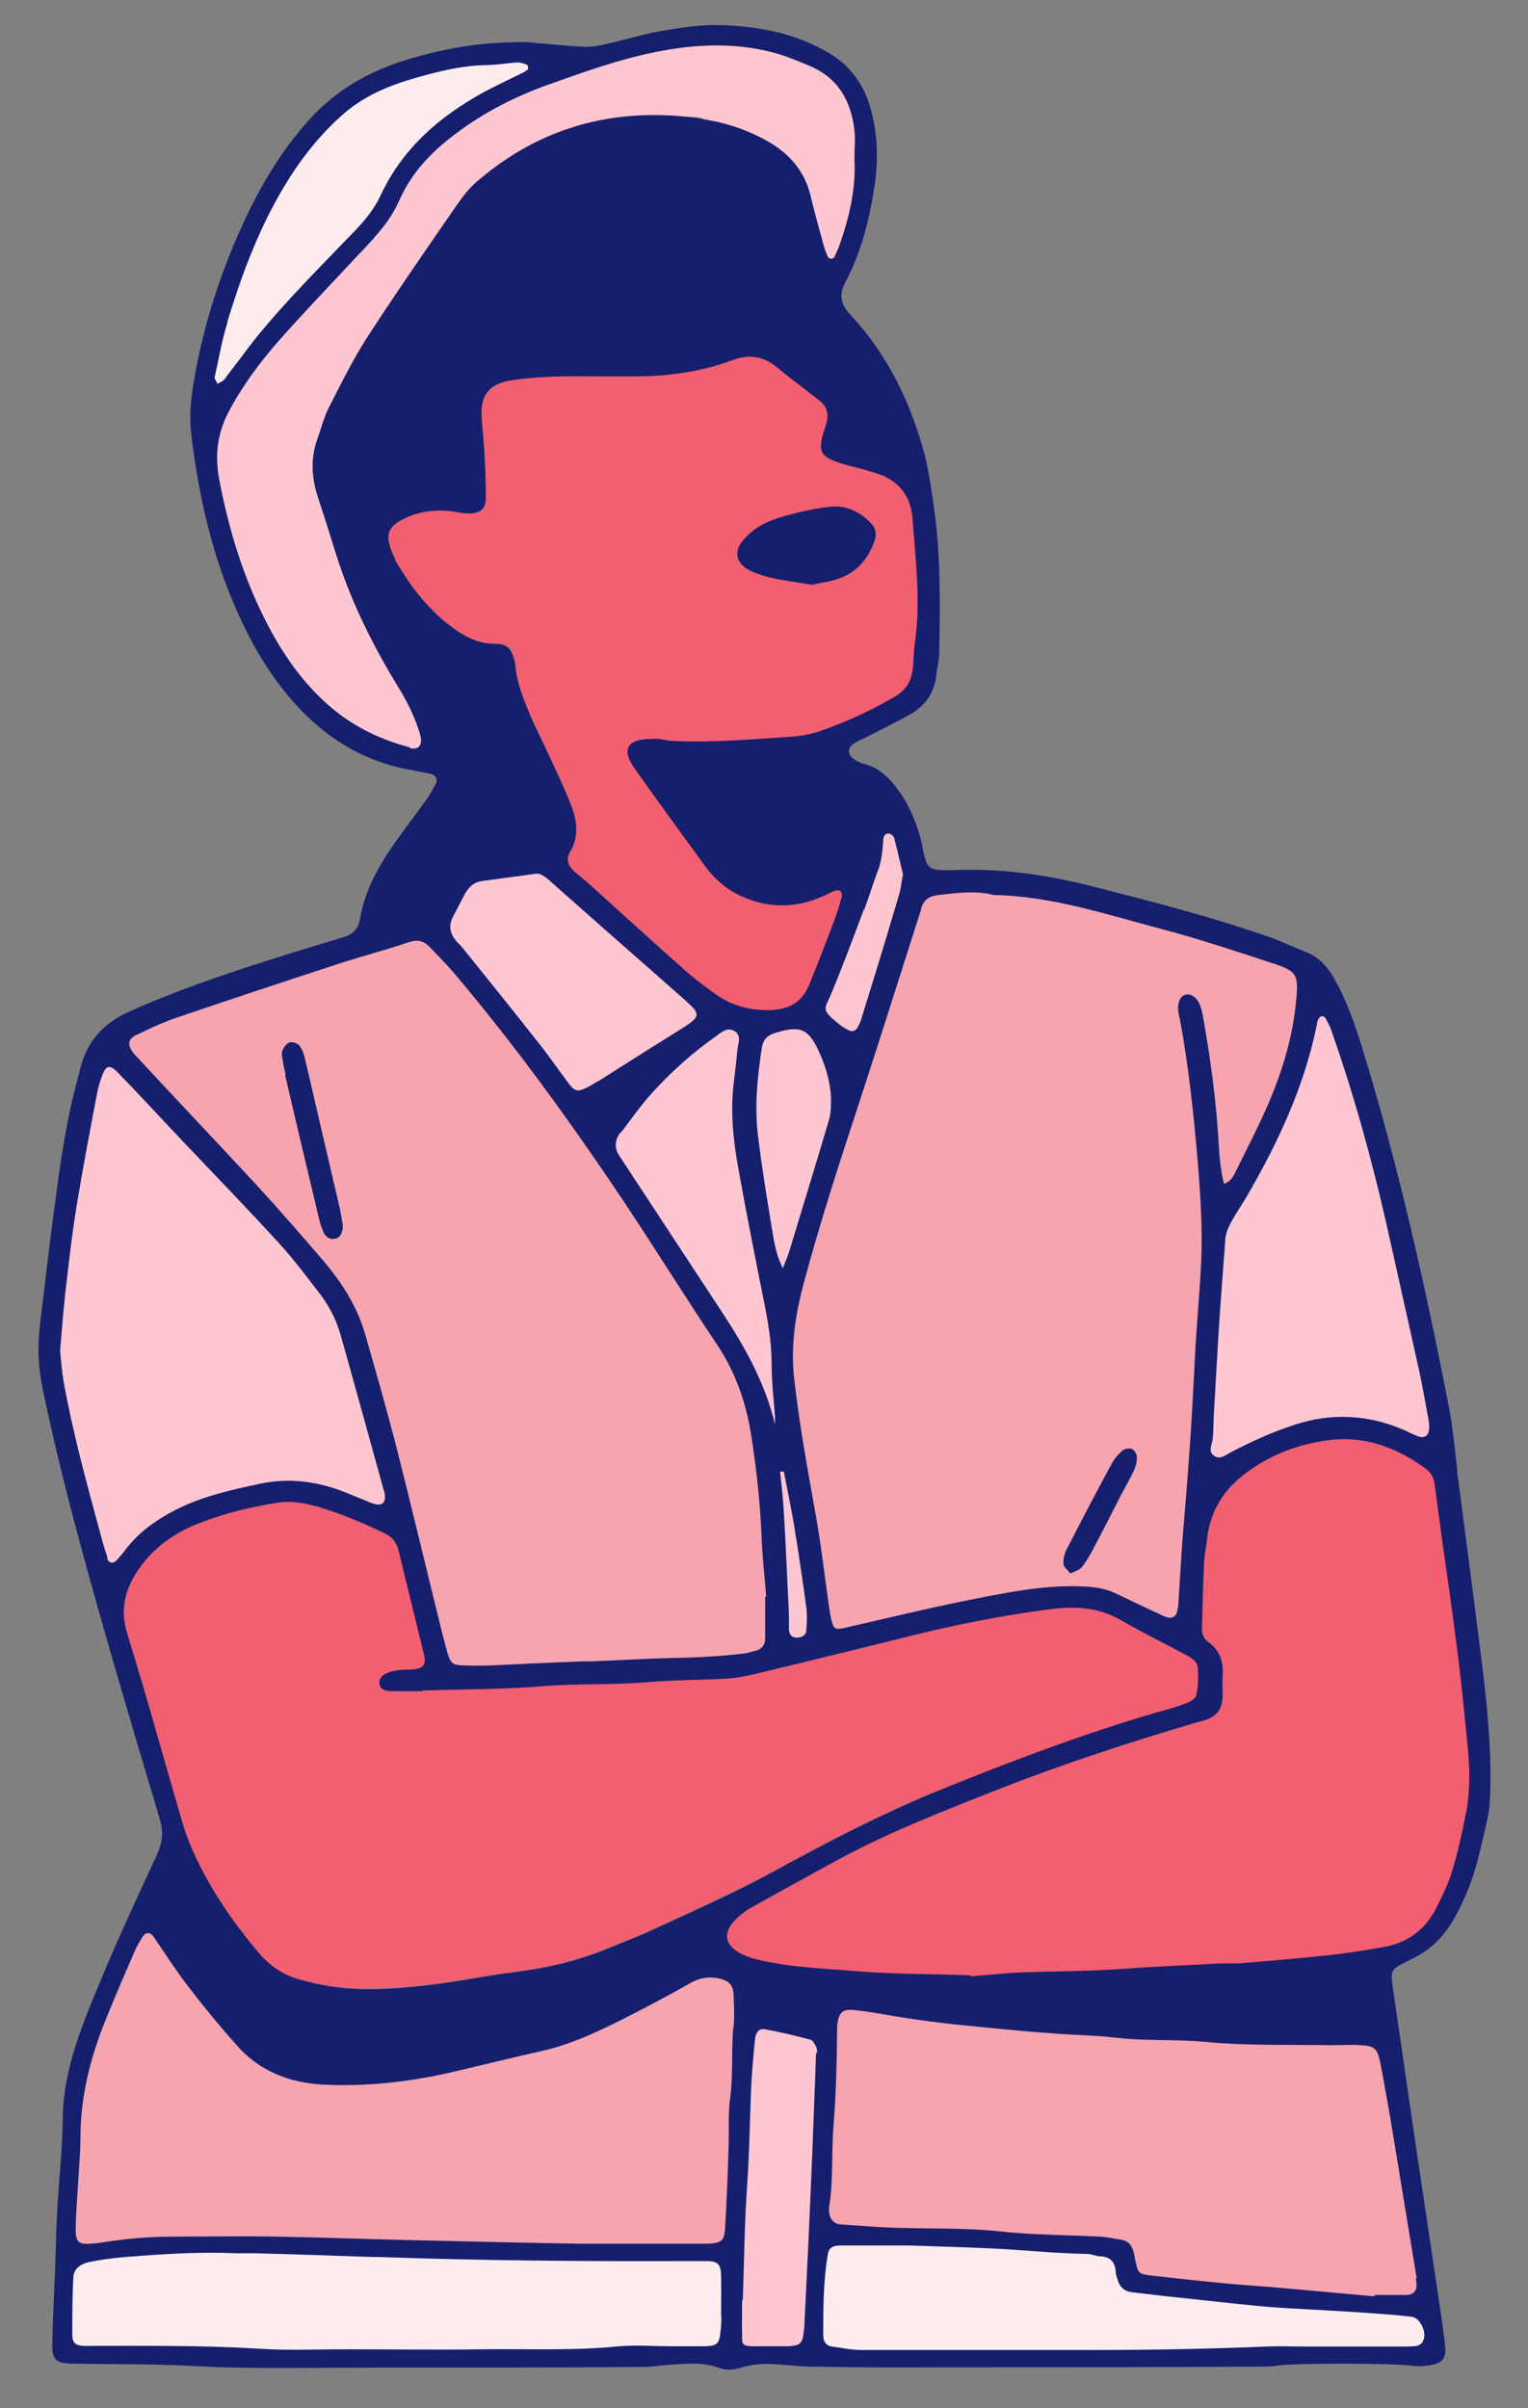 <?xml version="1.0" encoding="UTF-8"?>
<svg id="Layer_1" data-name="Layer 1" xmlns="http://www.w3.org/2000/svg" version="1.1" viewBox="0 0 450.3 709.5">
  <rect x="0" y="0" width="450.3" height="709.5" fill="#808080" stroke="none"/>
  <defs>
    <style>
      .cls-1 {
        fill: #f15f70;
        stroke: #f15f70;
        stroke-linecap: round;
        stroke-linejoin: round;
      }

      .cls-2 {
        fill: #ffc6d1;
        stroke: #ffc6d1;
      }

      .cls-2, .cls-3, .cls-4 {
        stroke-miterlimit: 10;
      }

      .cls-3 {
        fill: #fdecee;
        stroke: #fdecee;
      }

      .cls-4 {
        fill: #f6a4af;
        stroke: #f6a4af;
      }

      .cls-5 {
        fill: #151f6d;
        stroke-width: 0px;
      }
    </style>
  </defs>
  <g id="PINK">
    <path class="cls-3" d="M416.2,682.5c-4.2-.5-8.4-.8-12.7-1.1-8.5-.5-16.9-.9-25.4-1.5-4.8-.3-9.6-.8-14.4-1.3-6.5-.7-13-1.4-19.5-2.1-3.4-.4-6.9-.8-10.3-1.2-2.4-.3-3.8-1.7-4.4-3.9-.2-.8-.5-1.5-.5-2.2-.2-3.1-1.9-4.4-4.9-4.5-1.1,0-2.2-.6-3.4-.7-6.6-.2-13.1-.6-19.6-1.1-11-.8-22-1-33-1.4h-20.3c-2.5,0-3.3.8-3.7,2.9-1.2,7.8-1.3,15.8-1.3,23.7s.7,3,2.7,3.2c2.9.3,5.7.9,8.6,1h68.5c16.8,0,33.6-.3,50.4-1,5-.2,10.1,0,15.1,0h24.9c1.5,0,3.1,0,4.6-.2.7,0,1.5-.6,1.9-1.2,1.6-2.2-.4-7.1-3.2-7.4h-.1ZM208.3,666.4h-5.2c-30.5.2-61,0-91.5-1.2h-1.7c-11.6-.4-23.1-.7-34.7-1.1h-5.8c-11.2-.5-22.4.3-33.5,1.2-3.1.2-6.1.7-9.1,1.3-3.2.6-5,2.2-5.1,4.7-.3,5.6-.4,11.2-.3,16.8,0,2.3.9,3,3.2,3.3h1.7c16.6,0,33.2-.2,49.8.8,9,.6,18.2.2,27.2.2,12.8,0,25.5.2,38.2,0,13.7-.2,27.4.6,41.1-.9,4.8-.5,9.7,0,14.5,0h11c3.4,0,4.1-.9,4.3-4.1.2-1.5.3-3.1.3-4.6,0-4.1.1-8.1,0-12.2-.1-3.2-1-3.9-4.3-4.1h-.1ZM65.9,112.1c.6-.5.9-1.2,1.4-1.8,2.6-3.4,5-6.8,7.7-10.1,9.1-11.3,19.4-21.5,29.4-31.9,3.1-3.2,5.9-6.6,7.8-10.7,6.4-13.7,17.1-23.1,30.1-30.2,3.7-2,7.6-3.8,11.4-5.7.7-.3,1.4-.7,1.9-1.2.2-.2,0-1.2-.3-1.3-.9-.4-1.8-.7-2.8-.7-3.3.2-6.5.7-9.8.8-7,.2-13.8,1.9-20.4,3.8-8,2.3-15.6,5.6-21.9,11.3-7.2,6.6-13,14.2-17.8,22.6-6.8,12-11.5,24.8-15.6,37.9-1.6,5.3-2.5,10.9-3.9,16.6.2.5.6,1.1.9,1.7.6-.4,1.3-.6,1.8-1.1h.1Z"/>
  </g>
  <g id="LIGHT_LIGHT_RED" data-name="LIGHT LIGHT RED">
    <path class="cls-2" d="M418.2,404.2c-3.2-14.5-6.4-29-9.7-43.5-4.4-19.4-9.7-38.5-16.3-57.2-.4-1.3-1.1-2.5-1.7-3.6-.2-.3-.6-.5-1-.5s-.7.3-.9.6c-.3.5-.5,1-.6,1.6-3.7,18.4-11.5,35.1-20.9,51.1-1.5,2.5-3.1,4.9-4.5,7.4-.8,1.5-1.4,3.2-1.6,4.9-.8,9.2-1.4,18.4-2,27.6-.5,8.1-1,16.1-1.4,24.2-.1,2.3-.1,4.6-.3,6.9-.2,1.7-1.3,3.6.2,4.9,1.9,1.5,3.6,0,5.3-1,6-3.1,12.1-5.9,18.6-8,10.9-3.5,21.7-2.9,32.2,1.5,1.4.6,2.8,1.4,4.2,1.9,2.1.8,3.3-.2,3.3-3s0-1-.2-1.8c-.9-4.7-1.7-9.5-2.7-14.2v.2ZM261.9,245.6c-1.2-.1-1.6.9-1.6,1.9-.1,3.1-.5,6.1-1.6,9.1-1.4,3.8-2.5,7.7-4,11.4-3.1,8.3-6.2,16.6-9.6,24.8-2,4.8-3.2,4.6,2.2,9,.7.6,1.6,1.1,2.4,1.6,1.5.9,2.6.6,3.3-.9.4-.7.7-1.4.9-2.1,3.7-12.2,7.4-24.3,11.1-36.5.5-1.8.7-3.8,1.2-6.2-.8-3.3-1.6-7-2.6-10.7-.1-.6-1-1.3-1.6-1.3h0ZM123.3,214.4c-1.4-4-3.3-7.8-5.5-11.5-7.6-12.4-14.1-25.3-18.5-39.2-1.9-6.1-3.8-12.1-5.8-18.2-1.7-5.3-2-10.6,0-15.9,1.1-3.3,2-6.7,3.6-9.8,3.6-7.1,7.1-14.2,11.4-20.8,8.5-13.1,17.5-25.9,26.3-38.8,1.6-2.4,3.4-4.7,5.6-6.6,15-13.1,32.4-19.8,52.4-19.8s11.2.5,16.7,1.6c5.9,1.2,11.5,3.1,16.8,6.1,6.3,3.6,10.8,8.6,12.6,15.8,1.2,5.1,2.6,10.1,4,15.1.3,1.1.7,2.2,1.2,3.2.3.7,1.5.8,1.9,0,.5-1,1.1-2.1,1.4-3.2,3-8.4,5-17,4.5-26,0-2.7.3-5.4,0-8.1-1.1-8.8-5.1-15.7-13.7-19.2-2.9-1.1-5.7-2.4-8.7-3.3-12-3.5-24-3.1-36.1-.6-10.8,2.2-21.2,5.9-31.6,9.6-9.5,3.4-18.5,7.9-26.6,13.9-7.4,5.4-13.7,11.8-17.5,20.4-1.3,3-3.1,5.8-5.2,8.3-3.2,3.9-6.7,7.4-10.1,11.1-6.8,7.4-13.8,14.6-20.4,22.1-5.6,6.4-10.6,13.3-14.6,20.8-3.3,6.3-4.1,12.8-2.7,19.7,2.5,12.7,6,25.2,11.4,37,5.4,11.9,12.3,22.7,22.6,31.1,6.5,5.4,14,8.8,22.2,10.9,2.5.7,3.8-.6,3.3-3.1-.2-.9-.5-1.9-.8-2.8v.2h-.1ZM241.5,310.1c-3.2-7.2-5.7-8.1-13.2-5.8-2.3.7-3.5,2.1-3.8,4.4-1.3,8.6-2.2,17.2-1.1,25.9,1.1,9.2,2.7,18.3,4.1,27.4.6,3.6,1,7.2,3.2,11.7.9-2.3,1.4-3.5,1.8-4.7,3.9-12.9,7.9-25.8,11.7-38.7.6-2.2.8-4.6.7-6.8-.1-4.7-1.4-9.1-3.4-13.3h0ZM238.6,600.9c-4.5-1.2-9-2.2-13.5-3.1-1.7-.3-2.7.9-2.9,2.9-.4,5.2-1,10.4-1.2,15.6-.3,9.1-.5,18.1-1.1,27.2-.8,11.3-.9,22.7-1.3,34.1h-.2v10.4c0,2.3.9,3.1,3.2,3.2h10.4c3.6,0,4.2-.7,4.6-4.5.1-1,.2-1.9.2-2.9.4-7.5.8-15,1.1-22.5.3-6.7.6-13.5.9-20.2.2-5,.4-10,.6-15,.3-7.1.6-14.2.8-21.4,0-.6,0-1.2-.2-1.7-.4-.8-.9-2-1.7-2.2h.3,0ZM232.7,480.2c0,1.3.7,2.2,2.1,2.3,1.5.1,2.9-.7,3-2.1.1-2.3.3-4.7,0-6.9-1-7.5-2.1-14.9-3.3-22.3-1-5.9-2.2-11.7-3.3-17.6h-1c.4,4,.9,8,1.1,12,.6,10,1,20,1.5,30v4.6h-.1ZM228.5,417.4c-.3-5.2-1-10.4-1-15.6s-.8-10.7-1.8-16c-2.8-14-5.6-28-8.1-42-1.4-7.8-2.2-15.6-1.4-23.6.4-3.6.8-7.3,1.2-10.9.2-1.8,1.3-4-.7-5.4-2.2-1.5-4,.2-5.7,1.5-6.9,5-13.2,10.6-19,16.9-3.2,3.6-6,7.5-8.9,11.4-1.7,2.2-1.8,4.6-.2,7,1.2,1.8,2.3,3.6,3.5,5.3,9,13.7,18,27.4,27,41.1,6.6,10.1,12.4,20.5,15.3,32.6v-2.3h-.2ZM202.2,302.1c4.2-2.8,4.2-3.8.2-7.2-.2-.1-.3-.2-.4-.4-9.8-8.7-19.7-17.3-29.5-26-3.5-3.1-6.9-6.1-10.4-9.2-1.3-1.2-2.8-2.1-3.8-2.1-6,.8-11.1,1.5-16.2,2.2-2.3.3-3.9,1.7-4.9,3.6-1.2,2.2-2.3,4.5-3.5,6.7-1.6,2.7-1.1,5.2.9,7.4.5.6,1.1,1.1,1.6,1.7,7.7,9.6,15.4,19.3,23.1,28.9,3,3.8,5.7,7.8,8.6,11.6,1.6,2.1,2.6,2.2,5,1s2.4-1.3,3.5-2c4.7-3,9.5-6,14.2-9,3.9-2.5,7.9-4.9,11.8-7.4l-.2.2h0ZM113.4,440c-4.3-15.6-8.6-31.2-13-46.8-1.3-4.7-3.7-8.9-6.6-12.8-3.7-4.7-7.2-9.6-11.3-14-9.4-10.2-19.1-20.2-28.6-30.3-1.1-1.1-2.1-2.2-3.2-3.4-5.3-5.6-10.5-11.3-15.9-16.8-2.5-2.5-3.6-2.2-4.8,1.1-.6,1.6-1.1,3.3-1.4,5-2.1,11-4.2,22-6,33-1.4,8.4-2.3,16.8-3.3,25.2-.7,5.7-1.1,11.5-1.6,17.6.3,2.7.5,5.8,1,8.8,2.6,14.6,6.4,29,10.4,43.3.8,3,1.7,5.9,2.6,8.9.4,1.3,1.7,1.6,2.7.6.9-1,1.8-2,2.6-3.1,3.9-5.2,9.1-8.9,14.8-11.8,7.8-4,16.3-5.8,24.8-7.7,8.8-1.9,17.2-.8,25.5,2.6,2,.8,3.9,1.6,5.9,2.4.9.4,1.8.8,2.7,1,1.9.5,3.1-.6,2.8-2.4v-.6.2h-.1Z"/>
  </g>
  <g id="LIGHT_RED" data-name="LIGHT RED">
    <path class="cls-4" d="M417.2,671.2c-2.6-15.8-5.2-31.6-7.8-47.4-.9-5.5-1.8-11-3-16.5-.8-3.7-1.8-4.5-5.5-4.8h-8.7c-12.5-.2-25.1.2-37.6-1-8.6-.8-17.3-.2-26-1.2-5.3-.6-10.8-.6-16.1-1.1-9-.7-18-1.5-27.1-2.4-8.4-.9-16.8-1.9-25.2-3.4-3-.6-6.1-1-9.2-1.3-2.8-.3-4,.7-4.4,3.4-.1.8-.2,1.5-.2,2.3,0,9.7-.3,19.3-1.1,28.9-.6,7.7,0,15.4-1.2,23.1-.1.8,0,1.6,0,2.3.3,1.9,1.5,3.1,3.5,3.2,5.4.4,10.8.8,16.1,1,10,.4,20,0,30.1,1,10,1,20,1,30,1.6,2.1,0,4.2.6,6.3.9,2,.3,3,1.6,3.6,3.4.3.9.4,1.9.6,2.8.8,3.8.9,3.9,4.9,4.4,7.3.8,14.6,1.6,21.8,2.3,5.4.5,10.8.8,16.1,1.3,9.2.8,18.4,1.7,27.6,2.5v-.4h9.3c2.4,0,3.3-1.4,3-3.9,0-.4-.2-.8-.2-1.1h.4ZM240.3,446.5c1.6,8.9,2.6,17.9,3.9,26.9.2,1.3.4,2.7.7,4,.7,2.7,1.2,3,4.1,2.3,11.8-2.7,23.7-5.6,35.6-8,11.1-2.3,22.3-4.6,33.8-4.2,3.5.1,6.9.6,10.1,2,3.7,1.7,7.3,3.5,11,5.2,1.4.7,2.8,1.4,4.2,1.9,1.5.6,2.7-.1,3.1-1.7.2-.9.3-1.9.4-2.9.4-5.8.7-11.5,1.1-17.3.6-8.8,1.5-17.7,2.1-26.5.6-9,1.1-18.1,1.6-27.1,0-1.3.1-2.7.2-4,.6-8.5,1.4-16.9,1.7-25.4.4-9.6-.2-19.3-1-28.9-1.3-14.2-2.7-28.4-5.3-42.5-.2-.9-.4-1.9-.5-2.8-.2-2.2.7-3.9,2.1-4.3,1.5-.5,3.4.8,4.3,3,.4,1.1.7,2.2.9,3.3,2.3,12.7,4,25.5,4.7,38.5.2,3.6.6,7.1,1.5,10.9,2.2-.8,2.9-2.4,3.6-3.9,3.4-6.9,7-13.8,10-20.9,3.8-9.1,6.6-18.6,7.6-28.4.9-8.8.5-9.4-7.8-12.1-10.5-3.4-20.9-6.9-31.5-9.7-16.4-4.2-32.6-9.8-49.8-10.1-5.4-1.5-10.7-.6-16.1,0-3,.3-4.6,1.4-5.3,4.2-.4,1.7-1,3.3-1.6,5-5.6,17.5-11.1,35-16.8,52.4-5.8,17.6-11.5,35.2-16.3,53.1-2.4,9-3.8,18.2-2.8,27.5,1.5,13.6,4,27.1,6.4,40.6h0ZM314.6,456.5c4.3-8.4,8.7-16.8,13.2-25.1.8-1.5,2-2.8,3.3-4,.6-.5,1.9-.7,2.6-.4.7.3,1.5,1.4,1.5,2.2,0,1.3-.2,2.7-.7,3.9-1.3,2.8-2.9,5.4-4.3,8.2-2.8,5.3-5.4,10.6-8.2,15.9-.9,1.7-1.9,3.4-3.1,4.8-.7.8-1.9,1-3.2,1.7-.8-1-1.9-1.9-2-2.8,0-1.4.3-3.1,1-4.4h0ZM40.5,312c11.5,12.3,23.1,24.4,34.4,36.8,6.9,7.5,13.7,15.2,20.3,23,5.5,6.3,9.9,13.3,12.2,21.5,3.1,10.8,6.2,21.5,9,32.4,4.8,18.9,9.4,37.8,14,56.8.4,1.5.7,3,1.2,4.5.9,3.3,1.5,3.8,4.8,3.9h8.1c8.3-.3,16.6-.7,24.8-1.1,1.5,0,3.1,0,4.6-.1,8.1-.3,16.2-.8,24.3-1,6.9-.2,13.9-.5,20.8-1.3,1.1-.1,2.2-.6,3.4-.8,2.1-.4,2.9-1.8,2.9-3.8v-12.2h.3c-.5-6.2-1.1-12.3-1.4-18.5-.3-9.3-1.4-18.5-2.8-27.6-1.5-10-4.5-19.4-10.2-28-9.3-14-18.2-28.3-27.5-42.2-15.6-23.3-32-46-50.1-67.4-2.2-2.7-4.7-5.1-7.1-7.6-1.7-1.8-3.5-2.4-6.2-1.5-6.8,2.3-13.7,4.1-20.5,6.3-16.2,5.3-32.3,10.6-48.4,16.1-4,1.4-7.9,3.2-11.7,5.1-2.5,1.2-2.7,3-1,5.2.5.6,1,1.2,1.5,1.7l.3-.2h0ZM83.2,309.4c.5-.9,1.4-2.1,2.2-2.3.9-.2,2.4.4,2.9,1.2.9,1.2,1.3,2.8,1.6,4.2,2.3,9.7,4.5,19.5,6.8,29.2,1.1,4.9,2.3,9.7,3.4,14.6.3,1.5.6,3,.8,4.4v1.3c-.2,1.4-.7,2.7-2.3,3-1.5.3-2.6-.6-3.3-1.8-.6-1.2-1-2.5-1.3-3.8-3.4-14.2-6.7-28.4-10.1-42.7-.4-1.5-.7-3-.9-4.5,0-.9-.3-2,0-2.8h.2ZM27.7,661h.6c7.8-1.2,15.7-2,23.6-2h29.6c12.7.2,25.5.7,38.2,1,17.2.4,34.3.7,51.5,1.1h36c9.7,0,6.4-.9,6.7-6.7.4-7.1.7-14.2.9-21.4.2-5-.2-10.1.5-15,1-6.9.3-13.9.9-20.8.3-3.1.1-6.2,0-9.3-.1-2.9-1.2-4.2-4-4.9-2.9-.7-5.6-.4-8.4,1.1-6.7,3.8-13.5,7.4-20.4,10.9-7.6,3.8-15.3,7.4-23.7,9.3-8.1,1.8-16.1,3.8-24.2,5.7-13.2,3.2-26.5,4.9-40.2,4.2-9.9-.5-18.5-3.8-25.2-11.2-5-5.6-9.8-11.4-14.4-17.4-3.8-4.9-7-10.2-10.6-15.2-.8-1.2-2.1-1.2-2.9,0-.9,1.4-1.8,3-2.5,4.5-3,6.9-5.9,13.8-8.8,20.8-4.4,11-7.2,22.4-7.2,34.3s-.3,6.9-.5,10.4c-.3,5.4-.8,10.8-.9,16.2,0,4.2,1,5,5.3,4.4h0Z"/>
  </g>
  <g id="RED">
    <path class="cls-1" d="M432.9,522.2c-.1-5-.7-10-1.2-15-.9-8.2-1.8-16.5-2.8-24.7-1.3-10.1-2.8-20.3-4.2-30.4-.7-5-1.3-9.9-2-14.9-.3-2-1.2-3.7-2.8-4.8-8.4-6-17.8-9.6-28.2-8.3-9.5,1.2-18.3,4.6-25.9,10.7-6.2,4.9-9.6,11.5-10.3,19.4-.2,2.3-.7,4.6-.8,6.9-.3,6.2-.4,12.3-.6,18.5,0,1.6.5,3.1,1.9,4,3.6,2.5,4.6,6,4.2,10.1-.2,1.9,0,3.9,0,5.8,0,3.8-1.9,6.1-5.5,7.2-.7.2-1.5.4-2.2.6-19.6,5.8-39.1,12.1-58.1,19.6-17.1,6.7-34.2,13.4-50.2,22.3-7.6,4.2-15.2,8.3-22.8,12.6-2,1.1-3.9,2.6-5.4,4.3-2.8,3.2-2.4,6.5,1.3,8.8,1.9,1.2,4.2,1.9,6.4,2.4,9.4,2.2,19.1,2.5,28.7,3.3,11.1.9,22.4.9,33.5,1.2v.3c5.4-.4,10.7-1,16.1-1.2,9.6-.3,19.3-.3,28.9-1,9.6-.6,19.3-1.1,28.9-1.6h5.2c8.4-.7,16.9-1.4,25.3-2.3,5.9-.7,11.9-1.5,17.7-2.6,6.6-1.2,11.8-4.9,14.9-10.9,2-3.7,3.8-7.6,5-11.6,1.7-5.7,3-11.6,4.1-17.4.7-3.8.9-7.7.9-11.5v.3h0ZM276.1,527.4c20.9-8.5,42-16.5,63.7-22.9,3-.9,6-1.6,8.9-2.7,1.4-.5,3.4-1.4,3.6-2.5.6-2.5.6-5.3.5-8,0-2.2-2-3.2-3.7-4.1-6.3-3.4-12.7-6.5-18.9-10.1-6.8-3.9-14-4.2-21.4-3.2-13,1.8-25.9,4.2-38.6,7.3-15.4,3.8-30.7,7.6-46.1,11.3-3.4.8-6.8,1.6-10.2,1.8-8.1.4-16.2.4-24.3,1.1-9.8.8-19.6.3-29.5,1.1-11.9,1-23.9.9-35.8,1.3v.2h-9.3c-2.1,0-3.4-1.1-3.4-2.5s1.1-2.4,2.4-2.9c1.1-.4,2.2-.6,3.3-.8,1.3-.2,2.7,0,4-.2,3.2-.3,4.1-1.4,3.4-4.5-2.4-10.1-5-20.2-7.4-30.4-.6-2.5-1.8-4.1-4.1-5.2-6.4-3.1-13-5.9-19.9-7.9-3.9-1.2-8-1.7-12-1.1-7.4,1.2-14.8,2.9-21.8,5.6-7.6,2.8-14.1,7.1-18.8,13.9-4,5.9-5.6,11.9-3.4,19.1,5.7,18.4,10.8,37,16.2,55.5.6,2,1.3,4,2.1,6,5,12.1,12.2,22.7,20.7,32.6,3.1,3.6,7,6.2,11.6,7.4,4.4,1.2,9,2.2,13.6,2.6,9.3.7,18.5-.2,27.7-1.3,6.9-.9,13.7-2.3,20.6-3.2,9.8-1.2,19.4-3.2,28.6-7,4.6-1.9,9.4-3.6,13.9-5.8,11.7-5.5,23.6-10.7,34.9-16.8,16-8.7,32-17.1,48.8-24v.3h.1ZM116.4,164.5c4.1,7.1,8.8,13.6,15.2,18.8,4.3,3.5,8.7,6.3,14.6,6.3s4.7,1.4,5.6,4.8c.2.6.3,1.1.3,1.7.4,5.1,2.3,9.8,4.3,14.4,1.8,4.3,4,8.4,5.9,12.6,2.1,4.6,4.2,9.1,6.1,13.8,1.8,4.6,2.5,9.3-.2,14-1.3,2.1-.6,4.1,1.2,5.7,1.6,1.4,3.3,2.7,4.8,4.1,9.3,8.4,18.6,16.8,28,25.2,2.7,2.4,5.7,4.6,8.7,6.8,4.9,3.5,10.3,5,16.3,4.8,5.4-.2,9.4-2.2,11.4-7.3,2.5-6.2,5-12.5,7.4-18.9.9-2.3,1.6-4.8,2.3-7.2.1-.5,0-1.2-.4-1.6-.3-.3-1.1-.4-1.5-.2-1.4.6-2.8,1.3-4.2,1.9-7.5,3.1-15,3.2-22.5.2s-8.9-5.4-12-9.7c-6.7-9.2-13.4-18.5-20-27.7-.8-1.1-1.5-2.2-2.1-3.5-1.2-2.6-.3-4.6,2.5-5.4,1.8-.5,3.8-.6,5.7-.5,1.5,0,3,.6,4.6.6,11.6.6,23.2-.6,34.7-1.2,2.9-.2,5.8-.6,8.5-1.6,7.9-2.7,15.4-6.1,22.6-10.4,3.2-1.9,4.6-4.6,5-8,.3-2.5.2-5,.6-7.5,1.9-12.4.2-24.7-.7-37-.5-6.8-4.4-11.4-11.1-13.3-1.9-.5-3.7-1-5.6-1.6-1.7-.5-3.4-.9-5-1.4-5.4-1.8-6.1-3.2-4.6-8.6.3-.9.6-1.8.9-2.8.8-2.7.2-5-1.9-6.8-.9-.7-1.8-1.4-2.7-2.1-3.2-2.5-6.5-4.8-9.6-7.5-4.1-3.5-8.4-4.3-13.4-2.4-9.3,3.5-19.1,4.8-29,4.8h-11.6c-8.3,0-16.6,0-24.8,1.2-5.8.9-8.7,3.9-8.6,9.6,0,3.6.6,7.3.8,10.9.2,4.6.5,9.3.5,13.9s-1.6,4.8-5.1,4.8-3-.4-4.6-.6c-5.5-.7-10.8,0-15.7,2.8-3.3,1.9-4.1,4.2-2.8,7.8.4,1.1.8,2.2,1.4,3.2h-.2,0ZM218.6,159.8c2.9-3.8,7-6,11.5-7.3,4.8-1.4,9.7-2.7,14.6-3.1,4.7-.4,9,1.7,12.3,5.2,1.3,1.4,1.3,3.2.7,4.9-1.8,5.2-5,9.1-10.3,11-2.7,1-5.6,1.3-8.2,1.9-6.1-1.2-12.1-1.5-17.6-3.9-.5-.2-1.1-.5-1.5-.8-3.1-2-3.7-5-1.5-7.9h0Z"/>
  </g>
  <g id="DARK_BLUE" data-name="DARK BLUE">
    <path class="cls-5" d="M429.5,433.5c-.8-6.3-1.3-12.7-2.5-18.9-7-35.8-14.9-71.4-25.7-106.3-2.2-7-4.6-13.9-8.3-20.3-1.9-3.3-4.3-5.9-7.9-7.4-3.6-1.4-7.1-3.1-10.7-4.4-17.1-6-34.7-10.5-52.3-15-13.7-3.5-27.6-5.5-41.8-4.8h-1.7c-4.8-.1-5.4-.6-6.5-5.5-.2-.8-.3-1.5-.4-2.3-1.3-5.3-3.2-10.3-6.3-14.8-2.8-4.1-6-7.6-11-8.8-.9-.2-1.8-.7-2.6-1.2-2-1.2-2.2-3.4-.2-4.7,1.3-.8,2.7-1.4,4.1-2.1,3.9-2,7.9-4,11.8-6.1,4.7-2.5,7.8-6.3,8.4-11.8.2-2.1.8-4.2.9-6.3.2-14.3.5-28.6-1.5-42.8-.9-6.1-1.7-12.3-3.4-18.2-4.2-14.6-10.9-28-21.5-39.3-2.7-2.9-3.2-5.9-1.2-9.5,4.8-9,7.1-18.8,8.6-28.7,1.1-7.7.8-15.4-1.4-22.9-2.1-7-6.2-12.4-12.5-16-9.8-5.7-20.6-7.7-31.7-8-5.5-.2-11.2.7-16.6,1.6-5.9,1-11.6,2.8-17.5,4.1-1.8.4-3.8.8-5.7.7-5.8-.3-11.5-.9-17.3-1.4-13.1,0-22.7,1.5-34.9,5.1-11.3,3.4-21.2,9-29.2,17.9-7.7,8.6-13.6,18.3-18.5,28.6-7.1,15.1-12.3,30.8-15.2,47.3-.9,5.3-1.6,10.7-1,16.1,1.8,15.4,4.9,30.5,10.4,45,4.7,12.3,10.6,23.9,19.4,34,7.6,8.7,16.5,15.1,27.4,18.6,4.2,1.4,8.6,2,13,2.9,2,.4,2.7,1.6,1.8,3.3-.9,1.7-1.9,3.4-3,4.9-2.4,3.3-4.8,6.5-7.2,9.8-5.5,7.5-10.4,15.4-12,24.8-.5,3.1-2.2,4.7-5.1,5.5-7.4,2.2-14.8,4.5-22.1,6.8-13.8,4.4-27.5,9.1-40.7,15-7.9,3.5-12.8,9.1-14.7,17.4,0,.2,0,.4-.1.6-3.4,11.9-5.3,24.1-6.9,36.4-1.5,10.9-2.8,21.8-4.1,32.7-.6,5-1.3,10-1,15,.2,5,1.3,9.9,2.4,14.8,5,23.2,11.4,46.1,17.9,68.9,5,17.4,10.2,34.8,15.4,52.2,1.2,3.8.7,7.1-.9,10.6-5.4,11.7-10.9,23.4-15.9,35.4-5.6,13.5-11.6,27-11.8,42.1-.1,9.4-1.2,18.8-1.7,28.3-.3,5.8-.4,11.6-.6,17.4-.3,7.1-.7,14.2-.8,21.4,0,4,1.3,5.1,5.3,5.2,12.5.3,25.1,0,37.6.8,16,.8,32.1.4,48.1.4,27.8,0,55.7,0,83.5-.2,2.3,0,4.6-.5,6.9-.6,5-.3,10-1,14.9.8,2.3.9,4.4.7,6.7,0,2.4-.7,4.9-1.1,7.4-1.1,4.4,0,8.8.8,13.2.8,12.2.2,24.4.3,36.5.2,31.9,0,63.8,0,95.7-.2,1.7,0,3.5,0,5.2-.3,5.4-.8,33.8-.7,39.3,0,2,.3,4.2.2,6.3-.2,3.2-.7,4.2-2.2,3.9-5.4-.3-3.1-.8-6.1-1.2-9.2-2.5-17-5.1-34-7.6-50.9-2.2-14.9-4.3-29.8-6.5-44.7-.9-6.2-.9-6.3,4.5-8.9.2,0,.3-.2.5-.3,5.9-2.6,10.1-7,13.2-12.6,2.8-5.1,5-10.4,6.5-16.1,1.2-4.5,2.2-9,3.2-13.5.4-1.9.5-3.8.6-5.7.6-14.3-1-28.5-2.8-42.7-2.2-17.8-4.6-35.6-6.9-53.4h0ZM388.1,301.6c.1-.6.3-1.1.6-1.6.2-.3.6-.6.9-.6s.8.2,1,.5c.6,1.2,1.3,2.4,1.7,3.6,6.6,18.7,11.9,37.9,16.3,57.2,3.2,14.5,6.5,29,9.7,43.5,1,4.7,1.8,9.5,2.7,14.2.1.8.2,1.5.2,1.8,0,2.8-1.2,3.7-3.3,3-1.4-.5-2.8-1.3-4.2-1.9-10.5-4.5-21.3-5.1-32.2-1.5-6.5,2.1-12.6,4.9-18.6,8-1.7.9-3.4,2.5-5.3,1-1.6-1.3-.4-3.2-.2-4.9.2-2.3.2-4.6.3-6.9.5-8.1.9-16.1,1.4-24.2.6-9.2,1.3-18.4,2-27.6.1-1.7.8-3.4,1.6-4.9,1.4-2.6,3-4.9,4.5-7.4,9.4-16.1,17.2-32.8,20.9-51.1v-.2ZM271.4,267.9c.7-2.8,2.4-3.9,5.3-4.2,5.4-.6,10.7-1.4,16.1,0,17.2.3,33.4,5.8,49.8,10.1,10.6,2.8,21.1,6.3,31.5,9.7,8.3,2.7,8.7,3.3,7.8,12.1-1,9.9-3.8,19.3-7.6,28.4-3,7.1-6.6,14-10,20.9-.7,1.5-1.4,3.1-3.6,3.9-.9-3.7-1.3-7.3-1.5-10.9-.7-12.9-2.4-25.7-4.7-38.5-.2-1.1-.5-2.3-.9-3.3-.9-2.3-2.8-3.5-4.3-3-1.4.4-2.3,2.2-2.1,4.3,0,1,.3,1.9.5,2.8,2.6,14,4.1,28.2,5.3,42.5.8,9.6,1.4,19.3,1,28.9-.4,8.5-1.2,16.9-1.7,25.4,0,1.3-.2,2.7-.2,4-.5,9-.9,18.1-1.6,27.1-.6,8.8-1.4,17.7-2.1,26.5-.4,5.8-.7,11.5-1.1,17.3,0,1-.2,1.9-.4,2.9-.3,1.5-1.5,2.2-3.1,1.7-1.4-.5-2.8-1.3-4.2-1.9-3.7-1.7-7.3-3.5-11-5.2-3.2-1.5-6.6-1.9-10.1-2-11.5-.4-22.7,2-33.8,4.2-11.9,2.4-23.7,5.3-35.6,8-3,.7-3.4.4-4.1-2.3-.3-1.3-.5-2.6-.7-4-1.3-9-2.3-18-3.9-26.9-2.4-13.5-4.9-27-6.4-40.6-1-9.3.4-18.4,2.8-27.5,4.8-17.9,10.5-35.5,16.3-53.1,5.7-17.4,11.2-34.9,16.8-52.4.5-1.7,1.1-3.3,1.6-5h0ZM183,333.7c2.9-3.8,5.7-7.8,8.9-11.4,5.7-6.3,12-12,19-16.9,1.7-1.2,3.4-3,5.7-1.5,2,1.4.9,3.5.7,5.4-.3,3.7-.8,7.3-1.2,10.9-.8,7.9,0,15.8,1.4,23.6,2.5,14,5.3,28,8.1,42,1,5.3,1.8,10.6,1.8,16s.6,10.4,1,15.6v2.3c-2.9-12.1-8.7-22.5-15.3-32.6-9-13.7-18-27.4-27-41.1-1.2-1.8-2.3-3.6-3.5-5.3-1.6-2.4-1.5-4.7.2-7h.2ZM176.3,318.5c-1.1.7-2.3,1.4-3.5,2-2.4,1.2-3.4,1.1-5-1-2.9-3.8-5.6-7.8-8.6-11.6-7.6-9.7-15.4-19.3-23.1-28.9-.5-.6-1.1-1.1-1.6-1.7-2-2.3-2.4-4.7-.9-7.4,1.2-2.2,2.3-4.5,3.5-6.7,1.1-1.9,2.6-3.3,4.9-3.6,5.2-.7,10.3-1.4,16.2-2.2,1.1,0,2.5.9,3.8,2.1,3.5,3.1,6.9,6.1,10.4,9.2,9.8,8.7,19.7,17.3,29.5,26,.2.1.3.3.4.4,4,3.5,4,4.4-.2,7.2-3.9,2.5-7.8,4.9-11.8,7.4-4.7,3-9.5,6-14.2,9l.2-.2h0ZM227.5,362.1c-1.5-9.1-3-18.2-4.1-27.4-1.1-8.7-.2-17.3,1.1-25.9.4-2.4,1.5-3.7,3.8-4.4,7.5-2.4,10-1.4,13.2,5.8,1.9,4.2,3.2,8.7,3.4,13.3,0,2.3,0,4.7-.7,6.8-3.8,12.9-7.8,25.8-11.7,38.7-.4,1.2-.9,2.4-1.8,4.7-2.2-4.5-2.6-8.1-3.2-11.7h0ZM231,433.6c1.1,5.9,2.4,11.7,3.3,17.6,1.2,7.4,2.3,14.9,3.3,22.3.3,2.3.2,4.6,0,6.9,0,1.4-1.4,2.2-3,2.1-1.4-.1-2-1-2.1-2.3v-4.6c-.5-10-.9-20-1.5-30-.2-4-.7-8-1.1-12h1.1ZM254.7,268c1.4-3.8,2.6-7.7,4-11.4,1.1-2.9,1.4-6,1.6-9.1,0-1,.5-2,1.6-1.9.6,0,1.5.8,1.6,1.3,1,3.7,1.8,7.4,2.6,10.7-.5,2.5-.6,4.4-1.2,6.2-3.6,12.2-7.3,24.3-11.1,36.5-.2.7-.5,1.4-.9,2.1-.7,1.5-1.8,1.8-3.3.9-.8-.5-1.7-1-2.4-1.6-5.4-4.4-4.2-4.2-2.2-9,3.4-8.2,6.5-16.5,9.6-24.8h0ZM67,94.8c4-13.1,8.7-25.9,15.6-37.9,4.8-8.4,10.6-16.1,17.8-22.6,6.3-5.8,13.9-9,21.9-11.3,6.7-1.9,13.4-3.6,20.4-3.8,3.3,0,6.5-.6,9.8-.8.9,0,1.9.3,2.8.7.2,0,.5,1.1.3,1.3-.5.5-1.2.9-1.9,1.2-3.8,1.9-7.7,3.7-11.4,5.7-13,7.2-23.7,16.5-30.1,30.2-1.9,4.1-4.7,7.5-7.8,10.7-10,10.4-20.3,20.6-29.4,31.9-2.6,3.3-5.1,6.8-7.7,10.1-.5.6-.8,1.3-1.4,1.8-.5.5-1.2.7-1.8,1.1-.3-.6-.6-1.2-.9-1.7,1.3-5.7,2.2-11.3,3.9-16.6h-.1ZM120.8,220.2c-8.1-2.1-15.6-5.6-22.2-10.9-10.3-8.4-17.1-19.2-22.6-31.1-5.4-11.8-9-24.2-11.4-37-1.3-6.8-.6-13.4,2.7-19.7,4-7.6,9-14.4,14.6-20.8,6.6-7.5,13.6-14.8,20.4-22.1,3.4-3.7,7-7.2,10.1-11.1,2.1-2.5,3.9-5.4,5.2-8.3,3.8-8.7,10.1-15,17.5-20.4,8.1-6,17.1-10.5,26.6-13.9,10.4-3.7,20.7-7.4,31.6-9.6,12.1-2.4,24.1-2.9,36.1.6,2.9.9,5.8,2.1,8.7,3.3,8.7,3.5,12.7,10.3,13.7,19.2.3,2.7,0,5.4,0,8.1.5,9-1.5,17.6-4.5,26-.4,1.1-.9,2.1-1.4,3.2-.4.7-1.5.7-1.9,0-.5-1.1-.9-2.1-1.2-3.2-1.4-5-2.8-10.1-4-15.1-1.8-7.2-6.3-12.2-12.6-15.8-5.3-3-10.9-5-16.8-6.1-5.5-1.1-11.1-1.6-16.7-1.6-20,0-37.4,6.8-52.4,19.8-2.2,1.9-3.9,4.2-5.6,6.6-8.9,12.9-17.8,25.7-26.3,38.8-4.3,6.6-7.8,13.8-11.4,20.8-1.6,3.1-2.4,6.5-3.6,9.8-1.8,5.3-1.6,10.6,0,15.9,2,6.1,3.9,12.1,5.8,18.2,4.4,13.9,10.9,26.8,18.5,39.2,2.2,3.6,4.1,7.4,5.5,11.5.3.9.6,1.8.8,2.8.4,2.5-.8,3.7-3.3,3.1v-.2h0ZM116.4,164.5c-.6-1-1-2.1-1.4-3.2-1.2-3.6-.5-5.9,2.8-7.8,4.9-2.8,10.2-3.5,15.7-2.8,1.5.2,3,.6,4.6.6,3.5,0,5.1-1.4,5.1-4.8s-.2-9.3-.5-13.9c-.2-3.7-.7-7.3-.8-10.9-.1-5.7,2.8-8.7,8.6-9.6,8.2-1.3,16.5-1.3,24.8-1.2h11.6c9.9,0,19.6-1.3,29-4.8,5-1.9,9.4-1.1,13.4,2.4,3.1,2.6,6.4,5,9.6,7.5.9.7,1.8,1.4,2.7,2.1,2.2,1.8,2.7,4.1,1.9,6.8-.3.9-.6,1.8-.9,2.8-1.5,5.3-.7,6.8,4.6,8.6,1.6.6,3.3,1,5,1.4,1.9.5,3.7,1,5.6,1.6,6.7,1.9,10.6,6.6,11.1,13.3.9,12.3,2.5,24.6.7,37-.4,2.5-.3,5-.6,7.5-.4,3.4-1.9,6.1-5,8-7.2,4.2-14.7,7.7-22.6,10.4-2.7.9-5.6,1.4-8.5,1.6-11.6.7-23.1,1.8-34.7,1.2-1.5,0-3-.6-4.6-.6s-3.9,0-5.7.5c-2.8.8-3.6,2.8-2.5,5.4.5,1.2,1.3,2.4,2.1,3.5,6.6,9.3,13.3,18.5,20,27.7,3.1,4.3,7,7.7,12,9.7,7.5,3.1,15,3,22.5-.2,1.4-.6,2.8-1.4,4.2-1.9.4-.2,1.2-.1,1.5.2.3.3.5,1.1.4,1.6-.7,2.4-1.4,4.8-2.3,7.2-2.4,6.3-4.8,12.6-7.4,18.9-2.1,5.1-6,7.1-11.4,7.3-6,.2-11.5-1.3-16.3-4.8-3-2.2-5.9-4.3-8.7-6.8-9.4-8.3-18.7-16.8-28-25.2-1.6-1.4-3.2-2.7-4.8-4.1-1.8-1.6-2.5-3.6-1.2-5.7,2.8-4.7,2-9.4.2-14-1.8-4.7-4-9.2-6.1-13.8-1.9-4.2-4.1-8.3-5.9-12.6-1.9-4.6-3.9-9.3-4.3-14.4,0-.6-.2-1.1-.3-1.7-.9-3.3-2.2-4.8-5.6-4.8-5.9,0-10.2-2.8-14.6-6.3-6.4-5.2-11.1-11.7-15.2-18.8h.2,0ZM39.9,305.1c3.8-1.9,7.7-3.7,11.7-5.1,16.1-5.5,32.2-10.8,48.4-16.1,6.8-2.2,13.7-4,20.5-6.3,2.7-.9,4.5-.3,6.2,1.5,2.4,2.5,4.9,5,7.1,7.6,18.1,21.4,34.5,44.1,50.1,67.4,9.3,14,18.2,28.3,27.5,42.2,5.7,8.6,8.8,18,10.2,28,1.4,9.2,2.4,18.4,2.8,27.6.2,6.2.9,12.3,1.4,18.5h-.3v12.2c0,1.9-.8,3.3-2.9,3.8-1.1.2-2.2.7-3.4.8-6.9.8-13.8,1.2-20.8,1.3-8.1.2-16.2.7-24.3,1-1.5,0-3.1,0-4.6.1-8.3.3-16.6.7-24.8,1.1-2.7.1-5.4.1-8.1,0-3.3-.1-3.8-.6-4.8-3.9-.4-1.5-.8-3-1.2-4.5-4.7-18.9-9.2-37.9-14-56.8-2.8-10.8-5.9-21.6-9-32.4-2.3-8.1-6.8-15.1-12.2-21.5-6.7-7.8-13.4-15.5-20.3-23-11.4-12.3-23-24.5-34.4-36.8-.5-.6-1.1-1.1-1.5-1.7-1.7-2.2-1.5-4,1-5.2l-.3.2h0ZM31.7,459c-1-2.9-1.8-5.9-2.6-8.9-3.9-14.3-7.8-28.7-10.4-43.3-.5-3-.7-6.1-1-8.8.5-6.1,1-11.9,1.6-17.6,1-8.4,1.9-16.8,3.3-25.2,1.8-11,3.9-22,6-33,.3-1.7.8-3.4,1.4-5,1.2-3.4,2.3-3.7,4.8-1.1,5.4,5.5,10.6,11.2,15.9,16.8,1.1,1.1,2.1,2.2,3.2,3.4,9.6,10.1,19.2,20,28.6,30.3,4,4.4,7.6,9.2,11.3,14,3,3.8,5.3,8.1,6.6,12.8,4.4,15.6,8.7,31.2,13,46.8v.6c.3,1.8-.9,2.9-2.8,2.4-.9-.2-1.8-.6-2.7-1-2-.8-3.9-1.6-5.9-2.4-8.2-3.3-16.7-4.5-25.5-2.6-8.5,1.8-17,3.7-24.8,7.7-5.7,2.9-10.9,6.6-14.8,11.8-.8,1.1-1.7,2.1-2.6,3.1-1,1-2.3.8-2.7-.6v-.2h0ZM37.5,481.4c-2.2-7.2-.7-13.2,3.4-19.1,4.7-6.8,11.2-11.1,18.8-13.9,7.1-2.7,14.4-4.4,21.8-5.6,4-.7,8.1,0,12,1.1,6.9,2,13.4,4.8,19.9,7.9,2.3,1.1,3.5,2.7,4.1,5.2,2.4,10.1,5,20.2,7.4,30.4.8,3.1,0,4.2-3.4,4.5-1.3.1-2.7,0-4,.2-1.1.1-2.3.4-3.3.8-1.3.5-2.4,1.4-2.4,2.9s1.2,2.4,3.4,2.5h9.3v-.2c11.9-.4,23.9-.3,35.8-1.3,9.8-.8,19.7-.3,29.5-1.1,8.1-.7,16.2-.7,24.3-1.1,3.4-.2,6.9-1,10.2-1.8,15.4-3.7,30.7-7.5,46.1-11.3,12.7-3.1,25.6-5.6,38.6-7.3,7.3-1,14.6-.8,21.4,3.2,6.2,3.6,12.6,6.7,18.9,10.1,1.7.9,3.6,1.9,3.7,4.1.1,2.7.2,5.4-.5,8-.3,1.1-2.2,2-3.6,2.5-2.9,1.1-5.9,1.8-8.9,2.7-21.7,6.4-42.8,14.4-63.7,22.9-16.8,6.9-32.9,15.3-48.8,24-11.4,6.2-23.2,11.4-34.9,16.8-4.5,2.1-9.3,3.9-13.9,5.8-9.2,3.8-18.8,5.8-28.6,7-6.9.9-13.7,2.3-20.6,3.2-9.2,1.2-18.5,2.1-27.7,1.3-4.6-.4-9.2-1.3-13.6-2.6-4.5-1.2-8.4-3.8-11.6-7.4-8.4-9.9-15.7-20.6-20.7-32.6-.8-2-1.5-4-2.1-6-5.4-18.5-10.5-37.1-16.2-55.5v-.3h0ZM212.6,682.6c0,1.5-.1,3.1-.3,4.6-.3,3.2-1,4-4.3,4.1h-11c-3.7,0-9.7-.4-14.5,0-13.7,1.4-27.4.7-41.1.9-12.7.2-25.5,0-38.2,0s-18.2.4-27.2-.2c-16.6-1-33.2-.8-49.8-.8h-1.7c-2.3-.2-3.2-.9-3.2-3.3,0-5.6,0-11.2.3-16.8.1-2.5,1.9-4.1,5.1-4.7,3-.6,6.1-1,9.1-1.3,11.2-.9,22.3-1.7,33.5-1.2h5.8c11.6.3,23.1.7,34.7,1.1h1.7c30.5,1.1,61,1.3,91.5,1.2h5.2c3.3,0,4.2.9,4.3,4.1.1,4,0,8.1,0,12.2h.1ZM216.1,597.2c-.6,6.9,0,13.9-.9,20.8-.7,4.9-.3,10-.5,15-.2,7.1-.5,14.3-.9,21.4-.3,5.8-.2,6.7-6.7,6.7h-36c-17.2-.3-34.3-.7-51.5-1.1-12.7-.3-25.4-.8-38.2-1-9.9-.2-19.7,0-29.6,0s-15.8.8-23.6,2h-.6c-4.3.5-5.4-.2-5.3-4.4.1-5.4.6-10.8.9-16.2.2-3.5.5-6.9.5-10.4,0-12,2.8-23.3,7.2-34.3,2.8-7,5.8-13.9,8.8-20.8.7-1.6,1.6-3.1,2.5-4.5.8-1.1,2-1.1,2.9,0,3.5,5.1,6.8,10.3,10.6,15.2,4.6,6,9.4,11.8,14.4,17.4,6.7,7.4,15.4,10.7,25.2,11.2,13.6.7,27-1,40.2-4.2,8.1-1.9,16.1-3.9,24.2-5.7,8.4-1.9,16.1-5.5,23.7-9.3,6.9-3.5,13.7-7.1,20.4-10.9,2.7-1.5,5.5-1.8,8.4-1.1,2.8.7,3.9,2,4,4.9.1,3.1.3,6.2,0,9.3h-.1ZM240.5,604.8c-.3,7.1-.5,14.2-.8,21.4-.2,5-.4,10-.6,15-.3,6.7-.6,13.5-.9,20.2-.4,7.5-.7,15-1.1,22.5,0,1-.1,1.9-.2,2.9-.4,3.7-1,4.3-4.6,4.5h-10.4c-3.4,0-3.2-.9-3.2-3.2-.1-3.5,0-6.9,0-10.4h.2c.4-11.4.5-22.8,1.3-34.1.6-9.1.8-18.1,1.1-27.2.2-5.2.7-10.4,1.2-15.6.2-2,1.2-3.2,2.9-2.9,4.5.8,9,1.9,13.5,3.1.7.2,1.2,1.4,1.7,2.2.3.5.3,1.1.2,1.7h-.3,0ZM419.3,690c-.4.6-1.2,1.1-1.9,1.2-1.5.2-3.1.2-4.6.2h-24.9c-8.3,0-10.1-.2-15.1,0-16.8.7-33.6,1-50.4,1h-68.5c-2.9,0-5.7-.6-8.6-1-1.9-.2-2.6-1.5-2.7-3.2,0-7.9,0-15.8,1.3-23.7.3-2.1,1.2-2.8,3.7-2.9h20.3c11,.4,22,.6,33,1.4,6.5.5,13.1,1,19.6,1.1,1.1,0,2.3.6,3.4.7,3,0,4.7,1.4,4.9,4.5,0,.8.3,1.5.5,2.2.6,2.3,2.1,3.7,4.4,3.9,3.4.4,6.9.8,10.3,1.2,6.5.7,13,1.4,19.5,2.1,4.8.5,9.6,1,14.4,1.3,8.5.5,16.9.9,25.4,1.5,4.2.3,8.5.6,12.7,1.1,2.7.3,4.8,5.2,3.2,7.4h.1ZM417.2,671.2c0,.4.2.8.2,1.1.3,2.5-.6,3.8-3,3.9h-9.3v.4c-9.2-.8-18.5-1.7-27.7-2.5-5.4-.5-10.8-.8-16.1-1.3-7.3-.7-14.6-1.5-21.8-2.3-4-.5-4.1-.6-4.9-4.4-.2-.9-.3-1.9-.6-2.8-.5-1.8-1.6-3.1-3.6-3.4-2.1-.3-4.2-.8-6.3-.9-10-.5-20.1-.5-30-1.6-10-1-20.1-.7-30.1-1-5.4-.2-10.8-.6-16.1-1-2,0-3.2-1.4-3.5-3.2-.1-.8-.2-1.6,0-2.3,1.2-7.7.6-15.4,1.2-23.1.8-9.6,1-19.3,1.1-28.9,0-.8,0-1.5.2-2.3.5-2.7,1.6-3.6,4.4-3.4,3.1.3,6.1.8,9.2,1.3,8.3,1.5,16.8,2.6,25.2,3.4,9,.9,18,1.8,27.1,2.4,5.4.4,10.8.4,16.1,1.1,8.7,1,17.4.4,26,1.2,12.6,1.2,25.1.8,37.6,1,2.9,0,5.8-.2,8.7,0,3.7.2,4.7,1,5.5,4.8,1.1,5.5,2,11,3,16.5,2.6,15.8,5.2,31.6,7.8,47.4h-.3ZM432.1,533.7c-1.1,5.9-2.4,11.7-4.1,17.4-1.2,4-3.1,7.9-5,11.6-3.2,6-8.3,9.7-14.9,10.9-5.9,1.1-11.8,2-17.7,2.6-8.4.9-16.9,1.6-25.3,2.3h-5.2c-9.6.5-19.3.9-28.9,1.6-9.6.7-19.3.7-28.9,1-5.4.2-10.8.8-16.1,1.2v-.3c-11.2-.4-22.4-.3-33.5-1.2-9.6-.8-19.3-1.1-28.7-3.3-2.2-.5-4.5-1.2-6.4-2.4-3.7-2.3-4.1-5.6-1.3-8.8,1.5-1.7,3.4-3.2,5.4-4.3,7.6-4.3,15.2-8.4,22.8-12.6,16.1-9,33.2-15.6,50.2-22.3,19.1-7.5,38.5-13.8,58.1-19.6.7-.2,1.5-.4,2.2-.6,3.6-1,5.5-3.3,5.5-7.2s-.1-3.9,0-5.8c.3-4.1-.7-7.6-4.2-10.1-1.4-1-1.9-2.4-1.9-4,.2-6.2.3-12.4.6-18.5,0-2.3.5-4.6.8-6.9.7-7.9,4.1-14.4,10.3-19.4,7.6-6.1,16.4-9.5,25.9-10.7,10.4-1.3,19.8,2.2,28.2,8.3,1.7,1.2,2.6,2.8,2.8,4.8.7,5,1.3,9.9,2,14.9,1.4,10.1,2.9,20.2,4.2,30.4,1.1,8.2,2,16.5,2.8,24.7.5,5,1.1,10,1.2,15,0,3.8-.2,7.7-.9,11.5v-.3h0ZM318.7,461.9c1.2-1.5,2.2-3.2,3.1-4.8,2.8-5.3,5.5-10.6,8.2-15.9,1.4-2.7,3-5.4,4.3-8.2.5-1.2.8-2.6.7-3.9,0-.8-.8-1.9-1.5-2.2-.7-.3-2,0-2.6.4-1.3,1.1-2.5,2.5-3.3,4-4.5,8.3-8.9,16.7-13.2,25.1-.7,1.3-1.1,2.9-1,4.4,0,.9,1.2,1.7,2,2.8,1.3-.6,2.5-.9,3.2-1.7h0ZM220.1,167.6c.5.3,1,.5,1.5.8,5.5,2.4,11.6,2.8,17.6,3.9,2.6-.6,5.5-.9,8.2-1.9,5.2-1.9,8.5-5.8,10.3-11,.6-1.7.5-3.5-.7-4.9-3.3-3.6-7.5-5.7-12.3-5.2-4.9.5-9.8,1.7-14.6,3.1-4.5,1.3-8.6,3.5-11.5,7.3-2.2,2.9-1.6,5.9,1.5,7.9h0ZM84,316.7c3.3,14.2,6.7,28.5,10.1,42.7.3,1.3.8,2.6,1.3,3.8.6,1.2,1.7,2.1,3.3,1.8,1.6-.3,2-1.6,2.3-3v-1.3c-.3-1.3-.5-2.9-.8-4.4-1.1-4.9-2.3-9.7-3.4-14.6-2.3-9.7-4.5-19.5-6.8-29.2-.3-1.5-.8-3-1.6-4.2-.5-.8-2-1.4-2.9-1.2-.9.2-1.8,1.3-2.2,2.3-.4.8-.2,1.9,0,2.8.2,1.5.5,3,.9,4.5h-.2Z"/>
  </g>
</svg>